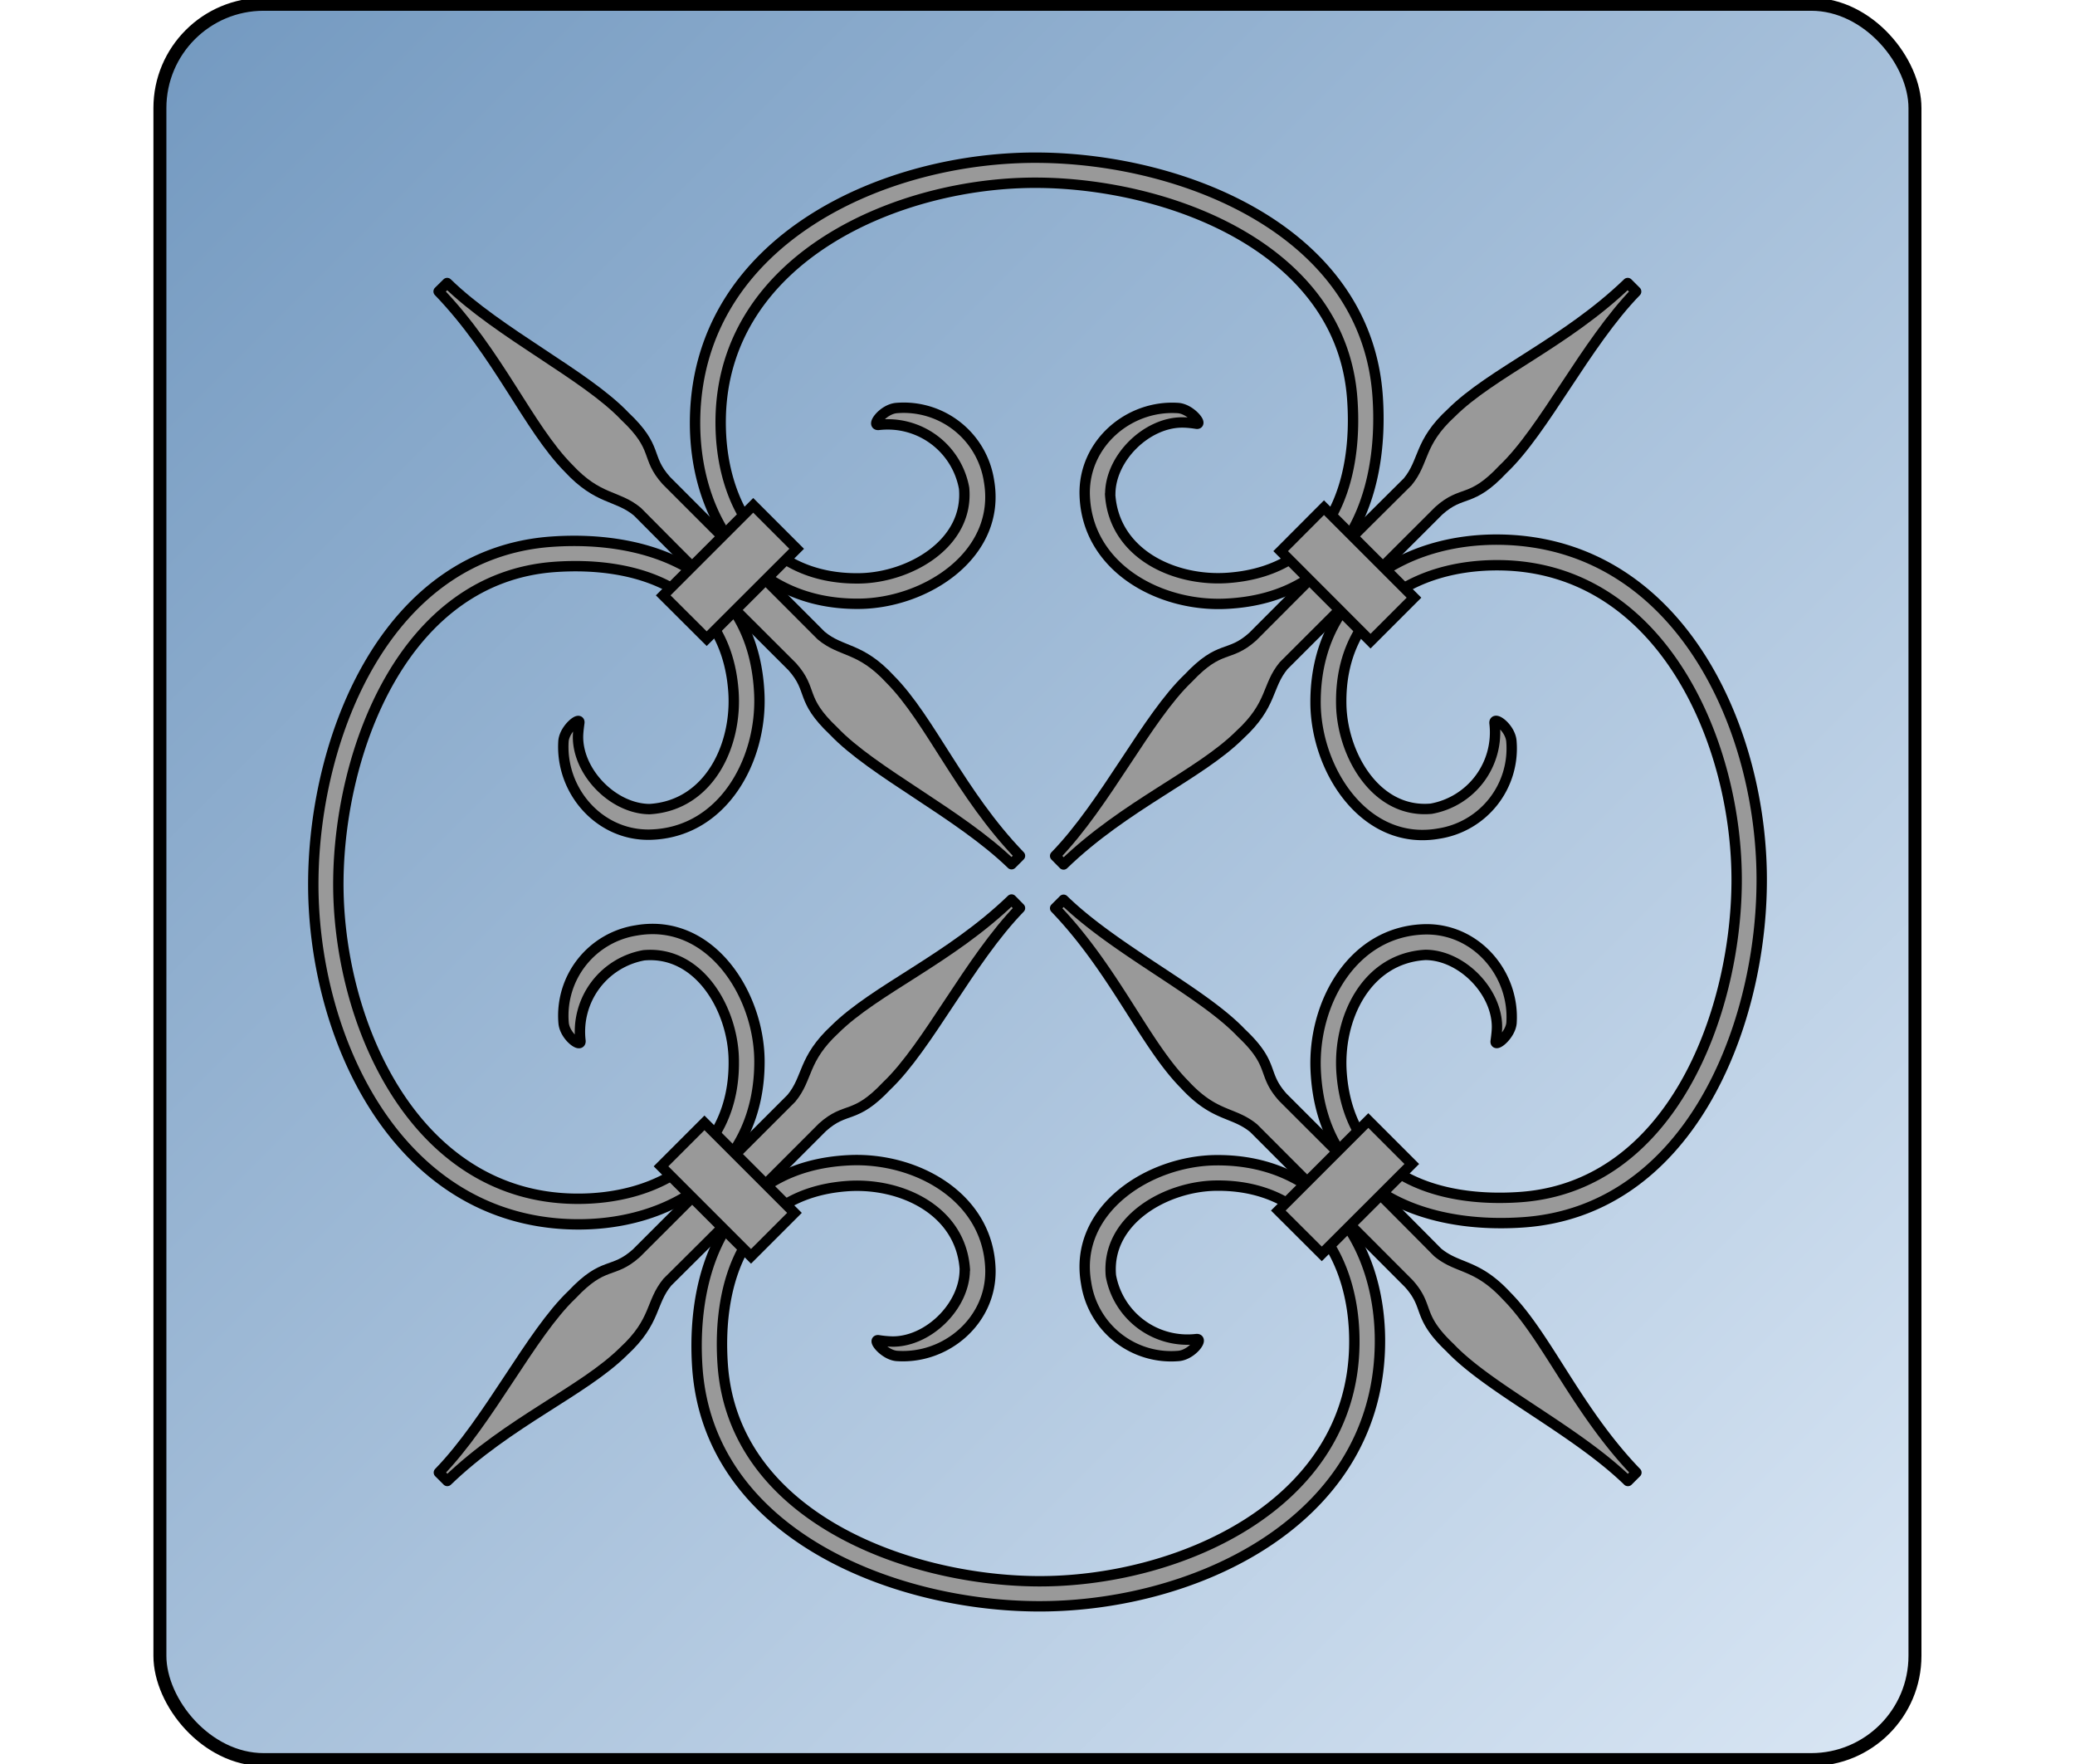 <svg width="160" height="136" xmlns="http://www.w3.org/2000/svg" clip-rule="evenodd" xml:space="preserve"><rect class="fil0" width="135.33" height="135.33" rx="8" ry="8" fill="url(#a)" y=".33" x="12.33" stroke="null"/><g stroke="#000" fill="#999" stroke-miterlimit="22.93" stroke-width=".8"><path stroke-linejoin="round" d="M74.4 97.91c-.28-4.62-4.97-6.78-9.13-6.46-7.87.6-10 7.4-9.54 13.8.84 11.6 14.07 16.56 24.17 16.66 10.8.1 24.36-5.77 24.53-18.23.1-6.6-3.43-12.38-10.7-12.27-3.86.06-8.46 2.67-8.07 6.95a6 6 0 0 0 6.6 4.88c.56-.05-.34 1.2-1.37 1.3a6.63 6.63 0 0 1-7.14-5.62c-1-5.66 4.87-9.45 10.06-9.47 8.38-.05 12.8 6.74 12.59 14.45-.36 13.65-14.68 20.09-26.65 19.94-11.14-.13-25.11-5.72-25.98-18.42-.51-7.6 2.37-15.56 11.77-15.97 5.1-.22 10.67 2.82 10.83 8.41.1 3.93-3.4 6.95-7.23 6.68-.97-.09-1.9-1.29-1.4-1.21a8 8 0 0 0 1.1.1c2.76 0 5.54-2.74 5.55-5.52zM109.91 73.62c-4.61.27-6.78 4.97-6.46 9.13.6 7.86 7.4 10 13.8 9.54 11.6-.84 16.56-14.07 16.66-24.17.1-10.81-5.76-24.37-18.23-24.54-6.6-.09-12.38 3.44-12.26 10.7.06 3.87 2.66 8.46 6.94 8.07a5.98 5.98 0 0 0 4.88-6.6c-.05-.56 1.2.34 1.3 1.37a6.64 6.64 0 0 1-5.62 7.15c-5.66.98-9.45-4.87-9.48-10.07-.04-8.37 6.75-12.79 14.46-12.59 13.64.36 20.1 14.68 19.94 26.65-.13 11.15-5.72 25.12-18.42 25.98-7.61.52-15.56-2.36-15.97-11.76-.22-5.1 2.83-10.68 8.4-10.83 3.94-.1 6.96 3.4 6.7 7.23-.1.97-1.3 1.9-1.22 1.39.07-.5.1-.84.1-1.1 0-2.76-2.74-5.54-5.52-5.55z" class="fil0 str0"/><path stroke-linejoin="round" d="m125.53 114.18.65-.65c-4.6-4.77-6.91-10.5-10.01-13.62-2.32-2.5-3.74-2.05-5.32-3.36-3.96-4-7.95-7.97-11.93-11.95-1.66-1.85-.56-2.47-3.2-4.96-3.03-3.19-9.69-6.36-13.71-10.27l-.65.65c4.58 4.76 6.91 10.5 10 13.61 2.32 2.51 3.74 2.05 5.32 3.36l11.94 11.96c1.66 1.84.56 2.46 3.2 4.96 3.02 3.18 9.68 6.36 13.7 10.27zM85.6 38.09c.28 4.62 4.97 6.78 9.14 6.46 7.86-.6 10-7.4 9.53-13.8-.83-11.6-14.06-16.56-24.16-16.66-10.81-.1-24.37 5.77-24.54 18.23-.09 6.6 3.43 12.38 10.7 12.27 3.86-.06 8.46-2.67 8.07-6.95a5.99 5.99 0 0 0-6.6-4.88c-.56.05.34-1.2 1.37-1.3a6.65 6.65 0 0 1 7.15 5.62c.98 5.66-4.87 9.45-10.07 9.47-8.37.05-12.79-6.74-12.59-14.45.36-13.65 14.68-20.09 26.65-19.94 11.15.13 25.12 5.72 25.98 18.42.52 7.6-2.36 15.56-11.76 15.97-5.1.22-10.68-2.82-10.83-8.41-.1-3.93 3.4-6.95 7.22-6.68.98.09 1.9 1.29 1.4 1.21-.5-.08-.85-.1-1.1-.1-2.76 0-5.54 2.74-5.55 5.52z" class="fil0 str0"/><path stroke-linejoin="round" d="m126.16 22.47-.65-.65c-4.76 4.59-10.5 6.92-13.6 10.01-2.52 2.31-2.06 3.74-3.37 5.32-4 3.96-7.97 7.95-11.95 11.94-1.85 1.65-2.47.55-4.96 3.19-3.19 3.03-6.36 9.69-10.27 13.71l.65.66c4.76-4.6 10.5-6.92 13.6-10.01 2.52-2.32 2.06-3.74 3.37-5.32l11.96-11.94c1.84-1.65 2.46-.55 4.95-3.2 3.19-3.02 6.36-9.68 10.27-13.7z" class="fil0 str0"/><path class="fil0 str1" d="m105.68 49.43-6.93-6.94 3.34-3.35 6.94 6.94z"/><path stroke-linejoin="round" d="M50.09 62.38c4.62-.28 6.78-4.97 6.46-9.13-.6-7.86-7.4-10-13.8-9.54-11.59.84-16.56 14.07-16.66 24.17-.1 10.81 5.77 24.37 18.23 24.54 6.6.09 12.38-3.44 12.26-10.7-.05-3.87-2.66-8.46-6.94-8.07a5.99 5.99 0 0 0-4.88 6.6c.05.56-1.2-.34-1.3-1.37a6.65 6.65 0 0 1 5.62-7.15c5.66-.98 9.45 4.87 9.48 10.06.04 8.38-6.74 12.8-14.46 12.6C30.46 94.03 24 79.7 24.16 67.74c.14-11.15 5.72-25.12 18.42-25.98 7.61-.52 15.56 2.36 15.97 11.76.22 5.1-2.82 10.68-8.4 10.83-3.94.1-6.96-3.4-6.7-7.23.1-.97 1.3-1.9 1.22-1.39-.07.5-.1.84-.1 1.1.01 2.76 2.74 5.53 5.52 5.55z" class="fil0 str0"/><path stroke-linejoin="round" d="m34.48 21.82-.66.65c4.6 4.77 6.92 10.5 10.01 13.62 2.32 2.5 3.74 2.05 5.32 3.36 3.96 4 7.95 7.97 11.94 11.95 1.65 1.85.55 2.46 3.19 4.96 3.03 3.19 9.69 6.36 13.72 10.27l.65-.65c-4.6-4.76-6.92-10.5-10.01-13.61-2.32-2.51-3.74-2.05-5.32-3.37L51.38 37.05c-1.65-1.84-.55-2.46-3.2-4.96-3.02-3.18-9.68-6.36-13.7-10.27zM33.84 113.53l.65.65c4.76-4.59 10.5-6.92 13.61-10.01 2.51-2.32 2.05-3.74 3.36-5.32 4-3.96 7.97-7.96 11.96-11.94 1.84-1.65 2.46-.55 4.95-3.19 3.19-3.03 6.37-9.69 10.28-13.71l-.65-.66c-4.77 4.6-10.5 6.92-13.62 10.01-2.5 2.32-2.05 3.74-3.36 5.32L49.07 96.62c-1.85 1.65-2.47.55-4.96 3.19-3.19 3.03-6.36 9.69-10.27 13.72z" class="fil0 str0"/><path class="fil0 str1" d="m54.49 49.24 6.94-6.93-3.35-3.35-6.94 6.94zM105.51 86.39l-6.94 6.94 3.35 3.34 6.94-6.93zM54.32 86.57l6.94 6.94-3.35 3.35-6.94-6.94z"/></g><defs><linearGradient id="a" x1="0" y1="0" x2="1" y2="1"><stop offset="0" stop-color="#7399C0"/><stop offset="1" stop-color="#D9E6F4"/></linearGradient></defs></svg>
